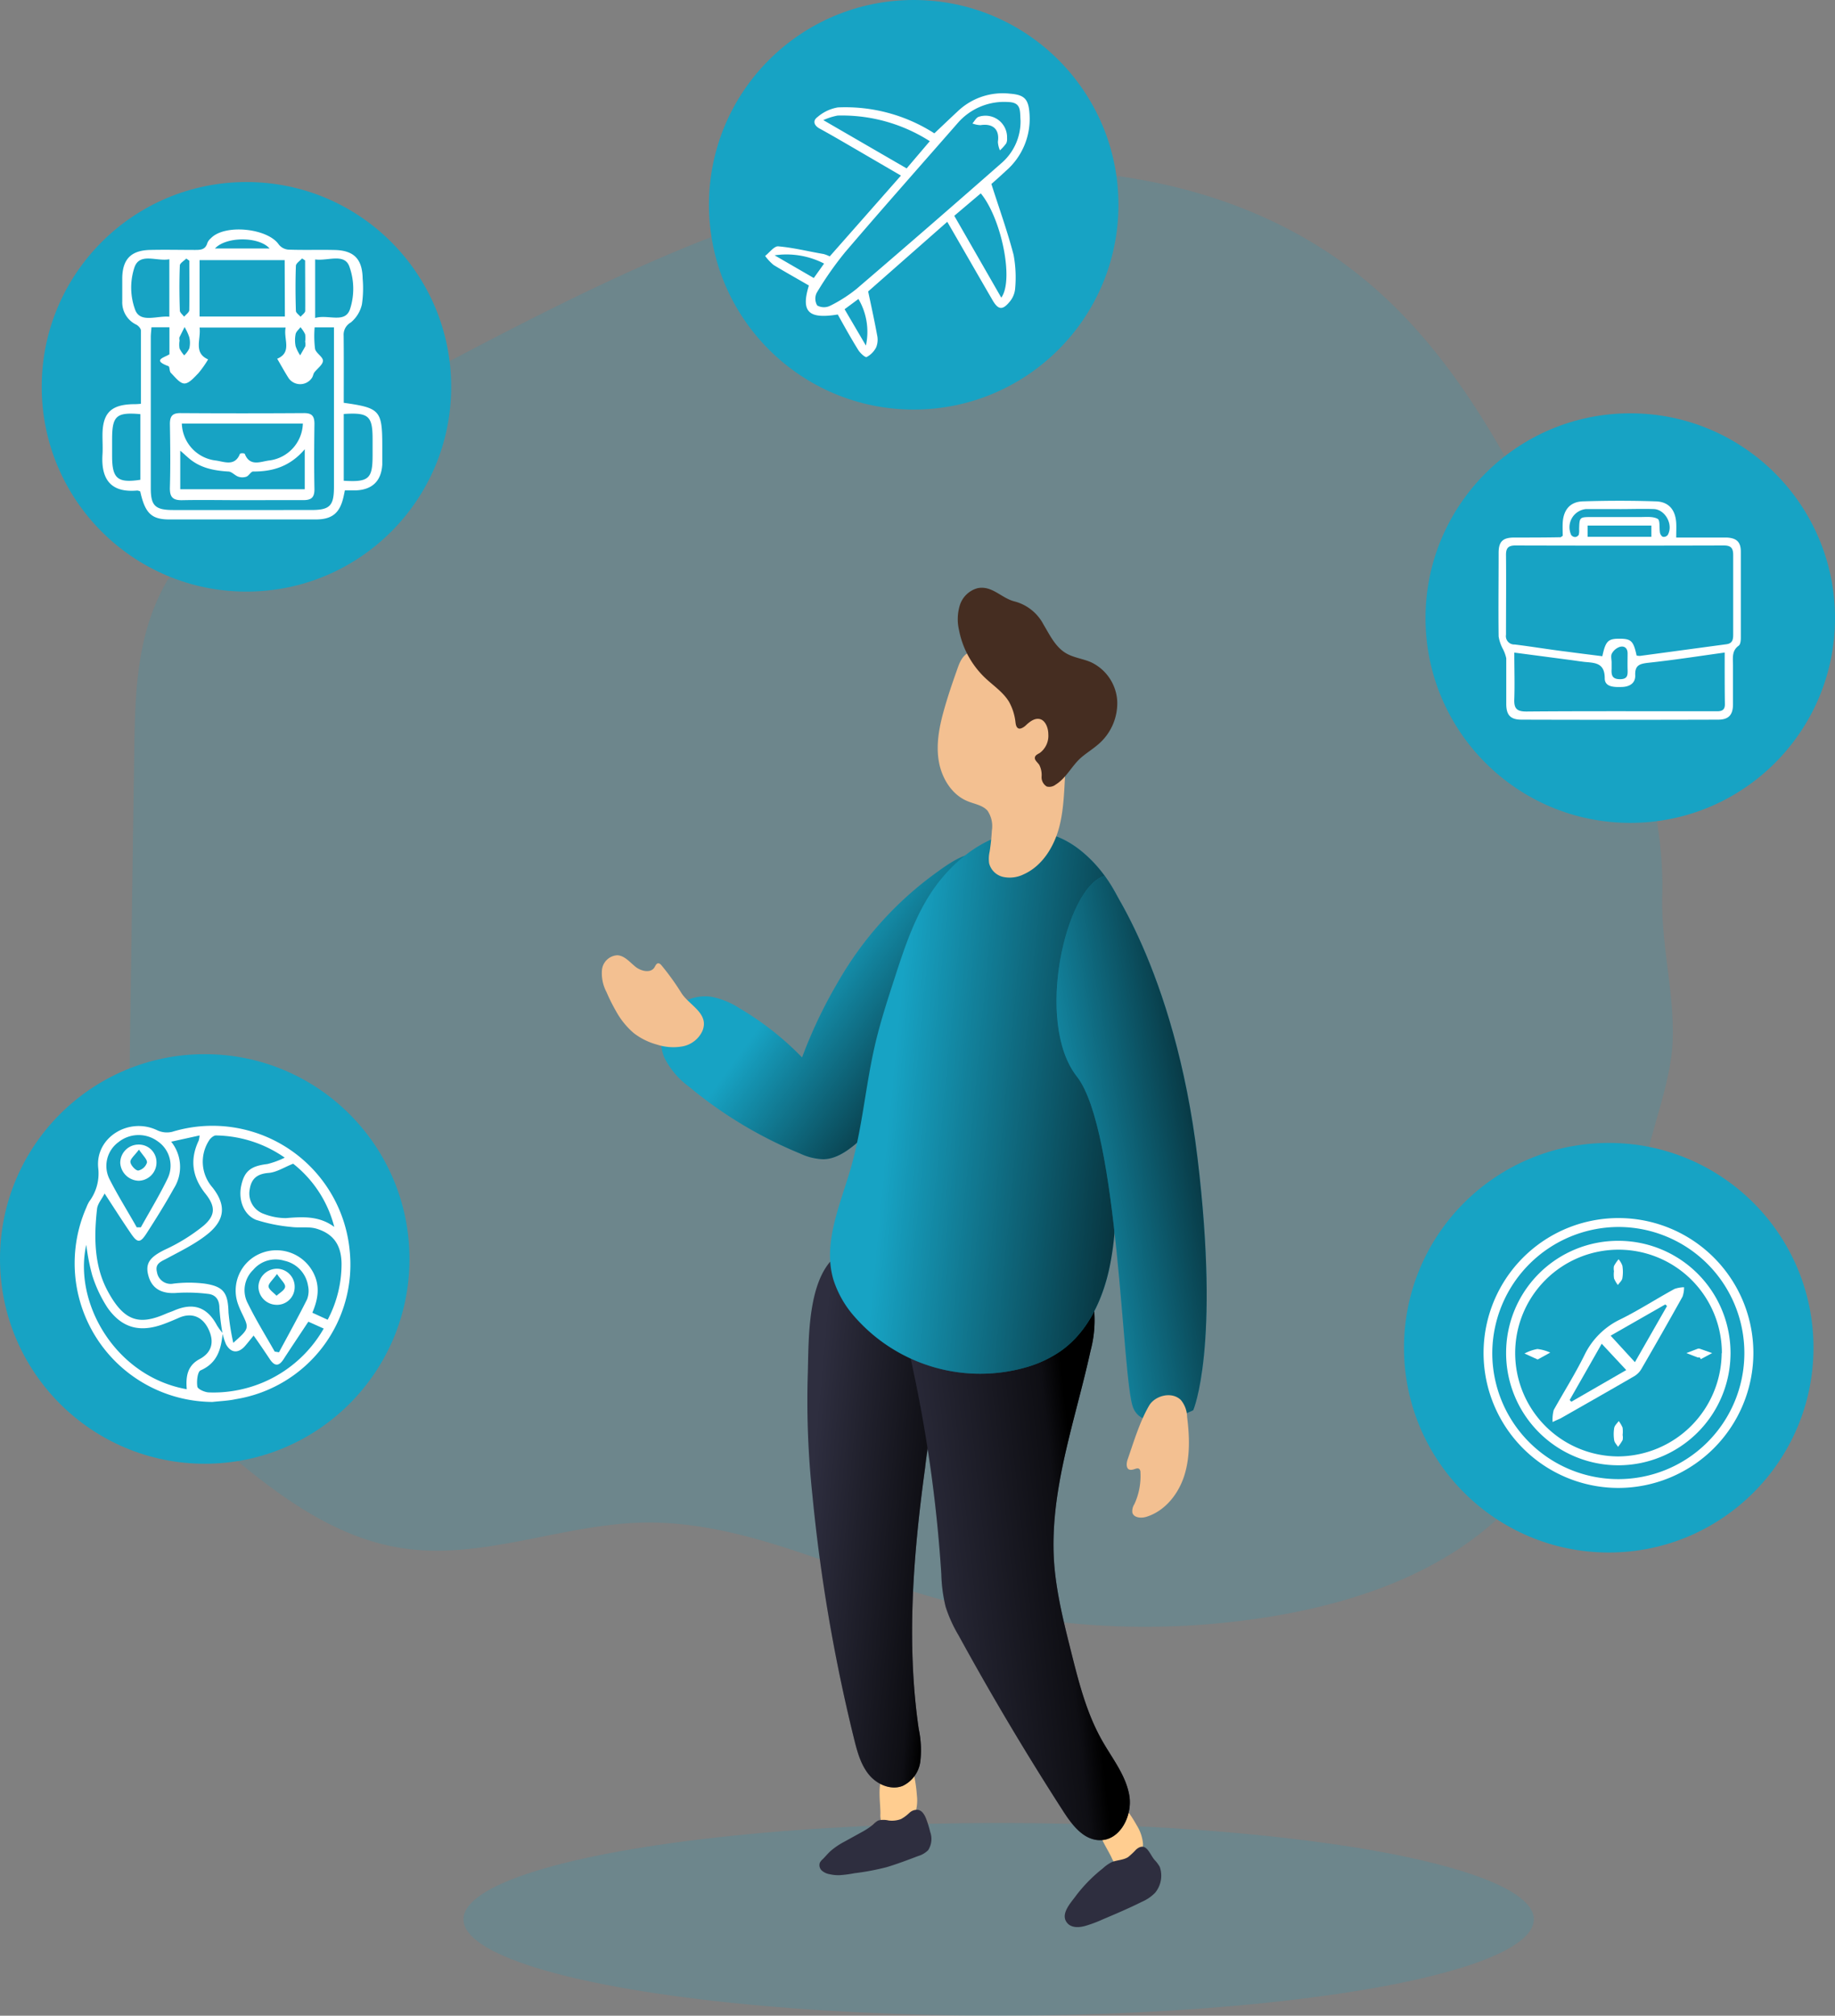 <svg id="Layer_1" data-name="Layer 1" xmlns="http://www.w3.org/2000/svg" xmlns:xlink="http://www.w3.org/1999/xlink" viewBox="0 0 358.14 393.32"><rect x="0" y="0" width="358.14" height="393.32" fill="#808080" stroke="none"/><defs><linearGradient id="linear-gradient" x1="219.99" y1="214.06" x2="188.31" y2="191.08" gradientUnits="userSpaceOnUse"><stop offset="0.01"/><stop offset="0.13" stop-opacity="0.69"/><stop offset="1" stop-opacity="0"/></linearGradient><linearGradient id="linear-gradient-2" x1="213.91" y1="301.6" x2="187.8" y2="299.25" xlink:href="#linear-gradient"/><linearGradient id="linear-gradient-3" x1="241.08" y1="304.5" x2="206.62" y2="308.16" xlink:href="#linear-gradient"/><linearGradient id="linear-gradient-4" x1="257.81" y1="222.91" x2="204.02" y2="217.69" xlink:href="#linear-gradient"/><linearGradient id="linear-gradient-5" x1="270.72" y1="225.37" x2="231.03" y2="232.16" xlink:href="#linear-gradient"/></defs><title>Travel-Planning</title><ellipse cx="194.91" cy="374.52" rx="104.45" ry="18.8" fill="#17a3c4" opacity="0.18" style="isolation:isolate"/><path d="M354.47,179.32c.56-21.2-8.7-41.28-17.86-60.41-10.65-22.23-22-45.17-41.3-60.56-23.37-18.68-55.57-23.46-85.14-18.92S153,56.89,126.42,70.63c-15.7,8.12-31.31,16.63-45.25,27.5-8.68,6.77-16.89,14.75-21,25-3.59,8.89-3.78,18.73-3.92,28.31L54.77,251.85c-.08,5.46-.14,11.08,1.78,16.19,2.59,6.87,8.37,11.95,13.94,16.73,11.3,9.7,23.44,19.8,38.17,22,15.52,2.32,30.94-4.6,46.63-5,18.85-.45,36.46,8.46,54.52,13.9a152.23,152.23,0,0,0,69.76,4.18c16.62-2.91,33.34-9,45.08-21.09,6.76-7,11.56-15.61,15.37-24.54a143.41,143.41,0,0,0,10.41-38.52c1.16-9.24,5.76-19,6.08-28.07C356.85,198.39,354.21,188.94,354.47,179.32Z" transform="translate(-30.05 -4.66)" fill="#17a3c4" opacity="0.18" style="isolation:isolate"/><path d="M186.59,211a57.87,57.87,0,0,0-12.28-9.64,15.14,15.14,0,0,0-5.51-2.21,8.63,8.63,0,0,0-9.07,11.92,15.77,15.77,0,0,0,4.75,5.6,83.62,83.62,0,0,0,21.73,13.08,11.5,11.5,0,0,0,4.46,1.11c2.34,0,4.45-1.39,6.26-2.88,5.17-4.28,9-10,12.44-15.72,2.64-4.34,5.18-8.81,6.57-13.7.79-2.78,1.2-5.65,1.71-8.49s1.07-5.45,1.75-8.15c.58-2.29,2.6-6.08,2.41-8.39-.45-5.27-7.65.44-9.58,1.82a67.92,67.92,0,0,0-18.64,20.95A92.51,92.51,0,0,0,186.59,211Z" transform="translate(-30.05 -4.66)" fill="#17a3c4"/><path d="M186.59,211a57.87,57.87,0,0,0-12.28-9.64,15.14,15.14,0,0,0-5.51-2.21,8.63,8.63,0,0,0-9.07,11.92,15.77,15.77,0,0,0,4.75,5.6,83.62,83.62,0,0,0,21.73,13.08,11.5,11.5,0,0,0,4.46,1.11c2.34,0,4.45-1.39,6.26-2.88,5.17-4.28,9-10,12.44-15.72,2.64-4.34,5.18-8.81,6.57-13.7.79-2.78,1.2-5.65,1.71-8.49s1.07-5.45,1.75-8.15c.58-2.29,2.6-6.08,2.41-8.39-.45-5.27-7.65.44-9.58,1.82a67.92,67.92,0,0,0-18.64,20.95A92.51,92.51,0,0,0,186.59,211Z" transform="translate(-30.05 -4.66)" fill="url(#linear-gradient)"/><path d="M163,198.36a49.38,49.38,0,0,0-3.8-5.28c-.19-.24-.45-.5-.76-.44s-.47.47-.65.77c-.73,1.21-2.63.77-3.73-.12s-2.1-2.15-3.52-2.23a3.19,3.19,0,0,0-3,2.82,7.86,7.86,0,0,0,.89,4.38A34.47,34.47,0,0,0,150.3,202a15.26,15.26,0,0,0,3.42,4.23,12.82,12.82,0,0,0,4.59,2.27,10.16,10.16,0,0,0,5,.33,5.34,5.34,0,0,0,3.83-3C168.55,202.38,164.49,200.81,163,198.36Z" transform="translate(-30.05 -4.66)" fill="#f3c091"/><path d="M201.88,358.61a4.08,4.08,0,0,0,.22,1.63c.55,1.26,2.26,1.6,3.56,1.17a4.78,4.78,0,0,0,2.92-2.66A8.18,8.18,0,0,0,209,355a27.77,27.77,0,0,0-.49-3.63,3.14,3.14,0,0,0-1.22-2.22c-1.59-.9-4.57,1.06-5.17,2.6C201.36,353.66,201.9,356.58,201.88,358.61Z" transform="translate(-30.05 -4.66)" fill="#ffcd90"/><path d="M207.45,358.48a7.14,7.14,0,0,1-1.57,1.14,5.07,5.07,0,0,1-2.41.27,4.18,4.18,0,0,0-2,0,4,4,0,0,0-1,.78,13.55,13.55,0,0,1-2.25,1.5L194.9,364a14.48,14.48,0,0,0-2.77,1.87c-.51.48-.95,1-1.46,1.53a2.5,2.5,0,0,0-.61.73,1.45,1.45,0,0,0,.39,1.54,3.1,3.1,0,0,0,1.51.7,7.46,7.46,0,0,0,2,.19,23.09,23.09,0,0,0,2.86-.38,48.06,48.06,0,0,0,6.31-1.19c2.08-.63,4.11-1.4,6.14-2.17a4.55,4.55,0,0,0,1.94-1.15,4.07,4.07,0,0,0,.38-3.57,19.7,19.7,0,0,0-.76-2.48c-.3-.79-.78-1.66-1.61-1.81a2.14,2.14,0,0,0-1.59.51Z" transform="translate(-30.05 -4.66)" fill="#2e2e3f"/><path d="M188.6,296.35A331.6,331.6,0,0,0,196.75,344c.6,2.42,1.27,4.92,2.83,6.87s4.29,3.18,6.62,2.28a6.15,6.15,0,0,0,3.48-4.87,19.82,19.82,0,0,0-.32-6.23c-2.45-16.85-1.07-34,1.23-50.89A93.27,93.27,0,0,1,213.87,275c1.11-3.49,2.61-6.92,2.85-10.58.69-10.74-9.93-18.63-20.09-16.33-9.41,2.13-8.67,17.79-8.94,25.18A174.26,174.26,0,0,0,188.6,296.35Z" transform="translate(-30.05 -4.66)" fill="#2e2e3f"/><path d="M188.6,296.35A331.6,331.6,0,0,0,196.75,344c.6,2.42,1.27,4.92,2.83,6.87s4.29,3.18,6.62,2.28a6.15,6.15,0,0,0,3.48-4.87,19.82,19.82,0,0,0-.32-6.23c-2.45-16.85-1.07-34,1.23-50.89A93.27,93.27,0,0,1,213.87,275c1.11-3.49,2.61-6.92,2.85-10.58.69-10.74-9.93-18.63-20.09-16.33-9.41,2.13-8.67,17.79-8.94,25.18A174.26,174.26,0,0,0,188.6,296.35Z" transform="translate(-30.05 -4.66)" fill="url(#linear-gradient-2)"/><path d="M247,367.14a4.15,4.15,0,0,0,.89,1.38c1,.9,2.72.48,3.73-.45a4.89,4.89,0,0,0,1.51-3.66,8.19,8.19,0,0,0-1.23-3.59,27,27,0,0,0-2-3.08,3.11,3.11,0,0,0-2-1.49c-1.83-.14-3.7,2.9-3.58,4.55C244.4,362.88,246.13,365.29,247,367.14Z" transform="translate(-30.05 -4.66)" fill="#ffcd90"/><path d="M253.51,365.15c-.45-.25-1-.21-1.72.41a15.43,15.43,0,0,1-1.56,1.47c-.95.61-2.19.57-3.23,1a7.47,7.47,0,0,0-1.7,1.2,29.48,29.48,0,0,0-5.2,5.27c-1,1.41-3.33,3.74-1.66,5.5.81.85,2.19.79,3.33.49a24.77,24.77,0,0,0,3.43-1.27c2.6-1.1,5.19-2.2,7.71-3.46a8,8,0,0,0,2.6-1.78,5.27,5.27,0,0,0,.89-5.05,7.48,7.48,0,0,0-1.06-1.4C254.73,366.78,254.25,365.57,253.51,365.15Z" transform="translate(-30.05 -4.66)" fill="#2e2e3f"/><path d="M207.2,255.79c-1.45,5-.2,10.32.9,15.4a274.22,274.22,0,0,1,5.67,40.65,30.12,30.12,0,0,0,.84,6.35,26.94,26.94,0,0,0,2.53,5.58q9.6,17.53,20.44,34.34c1.7,2.64,3.92,5.56,7.06,5.62,4,.09,6.48-4.77,5.82-8.7s-3.3-7.19-5.27-10.66c-3-5.25-4.53-11.19-6-17.05s-3-11.86-3.42-17.94c-.9-14,4.15-27.52,7.13-41.18a22.9,22.9,0,0,0,.71-7.71c-.66-5.27-4.78-9.69-9.7-11.69C225.86,245.55,210.14,245.69,207.2,255.79Z" transform="translate(-30.05 -4.66)" fill="#2e2e3f"/><path d="M207.2,255.79c-1.45,5-.2,10.32.9,15.4a274.22,274.22,0,0,1,5.67,40.65,30.12,30.12,0,0,0,.84,6.35,26.94,26.94,0,0,0,2.53,5.58q9.6,17.53,20.44,34.34c1.7,2.64,3.92,5.56,7.06,5.62,4,.09,6.48-4.77,5.82-8.7s-3.3-7.19-5.27-10.66c-3-5.25-4.53-11.19-6-17.05s-3-11.86-3.42-17.94c-.9-14,4.15-27.52,7.13-41.18a22.9,22.9,0,0,0,.71-7.71c-.66-5.27-4.78-9.69-9.7-11.69C225.86,245.55,210.14,245.69,207.2,255.79Z" transform="translate(-30.05 -4.66)" fill="url(#linear-gradient-3)"/><path d="M211.24,179.68c-3.05,4.95-4.87,10.54-6.66,16.06-1.38,4.25-2.76,8.51-3.77,12.87-1.84,7.93-2.45,16.13-4.7,23.95-2.06,7.18-5.51,14.61-3.41,21.78a20.1,20.1,0,0,0,4.21,7.33,32.56,32.56,0,0,0,33.68,9.71,23.14,23.14,0,0,0,6.48-3.09c5.26-3.71,8.19-10,9.52-16.28s1.29-12.8,1.88-19.21c1-10.92,3.84-21.66,4-32.62s-3-22.74-11.53-29.58C230.06,161.94,217.46,169.6,211.24,179.68Z" transform="translate(-30.05 -4.66)" fill="#17a3c4"/><path d="M211.24,179.68c-3.05,4.95-4.87,10.54-6.66,16.06-1.38,4.25-2.76,8.51-3.77,12.87-1.84,7.93-2.45,16.13-4.7,23.95-2.06,7.18-5.51,14.61-3.41,21.78a20.1,20.1,0,0,0,4.21,7.33,32.56,32.56,0,0,0,33.68,9.71,23.14,23.14,0,0,0,6.48-3.09c5.26-3.71,8.19-10,9.52-16.28s1.29-12.8,1.88-19.21c1-10.92,3.84-21.66,4-32.62s-3-22.74-11.53-29.58C230.06,161.94,217.46,169.6,211.24,179.68Z" transform="translate(-30.05 -4.66)" fill="url(#linear-gradient-4)"/><path d="M214.39,142.84c-.95,3.31-1.68,6.79-1.14,10.2s2.55,6.75,5.75,8c1.32.53,2.86.75,3.79,1.82a5.38,5.38,0,0,1,.84,3.89,40,40,0,0,1-.43,4.08,6.32,6.32,0,0,0-.1,2.29,3.66,3.66,0,0,0,2.77,2.66,6.12,6.12,0,0,0,3.94-.5c3.68-1.63,6-5.44,7-9.34s.93-8,1.25-12a45.41,45.41,0,0,0,.32-6.79,17,17,0,0,0-7-12.5c-2.88-2.07-9.09-4.7-12.53-2.51-1.21.77-1.65,2.19-2.1,3.47C215.9,138,215.08,140.42,214.39,142.84Z" transform="translate(-30.05 -4.66)" fill="#f3c091"/><path d="M220.82,119.44a5,5,0,0,0-3.42,3.27,9.28,9.28,0,0,0-.18,4.88,17.42,17.42,0,0,0,5.07,9.32c1.63,1.55,3.58,2.82,4.72,4.74a10.59,10.59,0,0,1,1.24,4c.06.43.15.93.54,1.13s1-.16,1.42-.53c.78-.75,1.77-1.54,2.82-1.27s1.62,1.72,1.62,2.92a4.15,4.15,0,0,1-1.66,3.68c-.36.22-.83.4-.94.8-.17.59.49,1,.84,1.54a4.3,4.3,0,0,1,.45,2.26,2.12,2.12,0,0,0,1,1.95,2,2,0,0,0,1.73-.36c2-1.23,3.06-3.47,4.75-5.07,1.09-1,2.43-1.8,3.57-2.79a10.55,10.55,0,0,0,3.71-8.48,8.94,8.94,0,0,0-5.12-7.55c-1.6-.7-3.41-.88-4.9-1.77-2.06-1.23-3.14-3.54-4.37-5.59A8.92,8.92,0,0,0,228,122C225.46,121.34,223.63,118.84,220.82,119.44Z" transform="translate(-30.05 -4.66)" fill="#452d21"/><path d="M245.55,175.6s13.76,17.88,18.22,55-.83,49.23-.83,49.23-9.5,4.91-11.72-.45-2.73-54.12-11-64.66S238,177.87,245.55,175.6Z" transform="translate(-30.05 -4.66)" fill="#17a3c4"/><path d="M245.55,175.6s13.76,17.88,18.22,55-.83,49.23-.83,49.23-9.5,4.91-11.72-.45-2.73-54.12-11-64.66S238,177.87,245.55,175.6Z" transform="translate(-30.05 -4.66)" fill="url(#linear-gradient-5)"/><path d="M250.13,289.45c-.26.75-.32,1.87.46,2s1.44-.58,1.87-.09a.93.93,0,0,1,.17.59,13,13,0,0,1-1.19,6.23,2.45,2.45,0,0,0-.38,1.66c.29,1,1.73,1.11,2.74.79,3.65-1.13,6.29-4.48,7.42-8.13s1-7.56.52-11.35a5.36,5.36,0,0,0-1.22-3.31c-1.8-1.75-5.07-.84-6.2,1.1C252.48,282.11,251.33,286,250.13,289.45Z" transform="translate(-30.05 -4.66)" fill="#f3c091"/><circle cx="48.1" cy="75.48" r="39.96" fill="#17a3c4"/><circle cx="178.33" cy="39.96" r="39.96" fill="#17a3c4"/><circle cx="318.18" cy="120.61" r="39.96" fill="#17a3c4"/><circle cx="39.96" cy="245.66" r="39.96" fill="#17a3c4"/><circle cx="313.98" cy="262.98" r="39.96" fill="#17a3c4"/><path d="M335.05,109.23c0-.82-.05-1.74,0-2.65.18-2.47,1.45-4,3.91-4.09,4.74-.15,9.5-.16,14.24,0,2.54.07,3.84,1.64,4,4.2.05.86,0,1.72,0,2.86h7.63c.74,0,1.48,0,2.22,0,1.91.09,2.75.85,2.76,2.71,0,5.62,0,11.23,0,16.85,0,.53-.07,1.29-.41,1.54-1.41,1-1.12,2.47-1.12,3.85,0,2.53,0,5.06,0,7.59,0,2.09-.86,3-2.93,3q-19.17.06-38.32,0c-2.18,0-3-.89-3-3.09,0-3,0-5.92,0-8.88a7,7,0,0,0-.71-1.92,7.7,7.7,0,0,1-.78-2.36c-.07-5.43,0-10.86,0-16.29,0-2.21.79-3,3.06-3,3,0,6,0,9.07-.06C334.66,109.49,334.77,109.38,335.05,109.23Zm14.42,23.35a3.6,3.6,0,0,0,.64.07L367,130.37c1.14-.15,1.32-.87,1.32-1.84,0-5.19,0-10.37,0-15.55,0-1.31-.38-1.88-1.8-1.88q-20.36.06-40.73,0c-1.4,0-1.82.55-1.81,1.86.05,5.19,0,10.37,0,15.55a1.63,1.63,0,0,0,1.69,1.91c3.42.42,6.84,1,10.26,1.41,2.29.31,4.58.59,6.85.88.65-3,1.12-3.44,3.46-3.42C348.41,129.31,348.87,129.77,349.47,132.58Zm17.19-.59c-5.17.72-10,1.47-14.93,2-1.61.19-2.61.44-2.53,2.41.07,1.56-1.09,2.26-2.57,2.31s-3.39.05-3.38-1.7c0-3.05-1.95-3-3.93-3.19-.86-.1-1.71-.23-2.57-.35L325.6,132c0,3.19.1,6.14,0,9.08-.08,1.85.49,2.43,2.39,2.42,10.74-.09,21.48-.05,32.22-.05,1.67,0,3.33,0,5,0,1,0,1.5-.34,1.49-1.38C366.65,138.84,366.66,135.58,366.66,132Zm-20.53-28c-2.16,0-4.32,0-6.48,0a3.56,3.56,0,0,0-2.94,5.07,1,1,0,0,0,.75.39.91.91,0,0,0,.71-.42,3.25,3.25,0,0,0,.08-1.09c.07-2.39.07-2.39,2.51-2.39,3.15,0,6.3,0,9.44,0,1.16,0,2.48-.15,3.39.36.5.28.27,1.8.45,2.75.06.29.34.7.58.75a1,1,0,0,0,.92-.35c1.16-2-.48-5-2.74-5.07S348.36,104,346.13,104Zm6.22,3.22H339.91v2.2h12.44Zm-7.76,26.7h0c0,.42,0,.85,0,1.28-.07,1.17.08,2,1.63,2s1.52-.85,1.49-1.91,0-2.08,0-3.12-.63-1.51-1.51-1.28a2.77,2.77,0,0,0-1.53,1.25C344.38,132.6,344.59,133.32,344.59,133.94Z" transform="translate(-30.05 -4.66)" fill="#fff"/><path d="M214.93,47.94,199.49,61.53c.62,2.94,1.24,5.73,1.75,8.54a4,4,0,0,1-.19,2.37,4.41,4.41,0,0,1-1.86,1.89c-.27.13-1.25-.76-1.63-1.37-1.42-2.28-2.72-4.63-4-6.93-5.74.93-7.22-.52-5.64-5.66-2.28-1.33-4.62-2.63-6.88-4a9.69,9.69,0,0,1-1.66-1.77c.86-.66,1.77-1.94,2.57-1.87,3,.26,5.9,1,8.85,1.5a6.7,6.7,0,0,1,1.19.46c4.58-5.19,9.15-10.37,13.9-15.77L197,33.74c-2.33-1.35-4.65-2.72-7-4-1.1-.61-1.36-1.53-.42-2.22a8.19,8.19,0,0,1,4-1.9,32.17,32.17,0,0,1,18.83,5.06c1.63-1.54,3.16-3,4.74-4.47a12.72,12.72,0,0,1,10.05-3.27c2.81.23,3.59,1.05,3.78,3.92A13.43,13.43,0,0,1,226.38,38c-1.07,1-2.19,2-2.84,2.56,1.54,4.83,3.15,9.29,4.34,13.86a24,24,0,0,1,.29,6.63,4.57,4.57,0,0,1-1.09,2.52c-1.38,1.67-2.22,1.55-3.31-.33C220.87,58.25,218,53.23,214.93,47.94Zm14.3-19.74c-.14-1.89.2-3.54-2.37-3.63a12,12,0,0,0-10,4.23c-7.31,8.35-14.68,16.66-21.89,25.1a65.89,65.89,0,0,0-5.53,7.91,2.59,2.59,0,0,0,.11,2.46,2.71,2.71,0,0,0,2.49.07A27.71,27.71,0,0,0,197.26,61q14.18-12.15,28.2-24.47A10.74,10.74,0,0,0,229.23,28.2Zm-3.76,34.54c2.52-3.45,0-15.52-4-20.35l-5.17,4.38ZM211.52,32.21a31.8,31.8,0,0,0-18-5,12.33,12.33,0,0,0-2.78.89L207,37.52ZM190.89,56.09a16.06,16.06,0,0,0-9.66-1.61l7.65,4.43Zm8.16,16A12.61,12.61,0,0,0,197.59,63l-2.7,2Z" transform="translate(-30.05 -4.66)" fill="#fff"/><path d="M226.6,31.62a2.17,2.17,0,0,1-.15,1A9.3,9.3,0,0,1,225.21,34a4.83,4.83,0,0,1-.4-1.67c.36-2.39-.93-3.63-3.39-3.25a4.66,4.66,0,0,1-1.58-.33c.4-.45.71-1.1,1.2-1.29A4.21,4.21,0,0,1,226.6,31.62Z" transform="translate(-30.05 -4.66)" fill="#fff"/><path d="M97.14,83.26c7.09,1,7.52,1.46,7.52,8.49,0,1.18,0,2.36,0,3.53-.18,3.23-1.94,4.94-5.17,5.07-.66,0-1.31,0-2.13,0-.1.47-.18.88-.27,1.28-.71,3.11-2.18,4.38-5.38,4.39q-14.31,0-28.63,0c-3.5,0-4.73-1.26-5.66-5.46a1.7,1.7,0,0,0-.58-.18c-4.65.42-7.12-1.65-6.79-7,.08-1.24,0-2.49,0-3.74,0-4.35,1.62-6,5.92-6.11.43,0,.86,0,1.58-.08,0-4.82,0-9.56,0-14.3,0-.41-.55-1-1-1.19a4.82,4.82,0,0,1-2.64-4.49c0-1.54,0-3.08,0-4.63.08-3.64,1.74-5.32,5.44-5.41,2.93-.07,5.87,0,8.81,0,1.12,0,2-.08,2.37-1.38a2.24,2.24,0,0,1,.65-.87c2.68-2.87,11.11-2,13.28,1.19a2.66,2.66,0,0,0,1.88,1c3,.11,6,0,9,.07,3.8.08,5.43,1.77,5.49,5.59a21.67,21.67,0,0,1-.14,5,6.4,6.4,0,0,1-2.17,3.55,2.74,2.74,0,0,0-1.4,2.59C97.17,74.49,97.14,78.82,97.14,83.26ZM59.61,68.52c-.06.78-.13,1.35-.13,1.93q0,14.76,0,29.52c0,3.38.88,4.21,4.39,4.21H90.74c3.7,0,4.49-.8,4.49-4.56q0-14.41,0-28.85V68.54H91.46a20,20,0,0,0,.08,4.19c.18.85,1.55,1.56,1.54,2.32S92,76.55,91.4,77.33c-.21.29-.24.7-.43,1a2.75,2.75,0,0,1-4.62.07c-.75-1.18-1.42-2.41-2.2-3.74,3-1.26,1.17-3.88,1.65-6.08H69c.3,2.32-1.25,4.92,1.67,6.21a20.33,20.33,0,0,1-1.91,2.7c-.79.81-1.81,2-2.71,2s-1.84-1.26-2.65-2.07c-.31-.3-.2-1.21-.47-1.31-3.31-1.21-.73-1.69.19-2.32V68.52Zm26-13.1H69v11H85.65Zm-22.51-.17c-2.44.47-5.74-1.35-6.79,1.53a12.54,12.54,0,0,0,.16,8.44c1.06,2.51,4.27,1,6.63,1.24ZM91.56,66.71c2.49-.77,5.81,1.14,6.79-1.69a12.81,12.81,0,0,0-.15-8.45c-1-2.54-4.28-.93-6.64-1.29ZM57.45,85.47c-4.7-.41-5.51.34-5.52,4.87v3.3c0,4.41,1.06,5.32,5.52,4.64Zm39.69,0v13c4.91.3,5.63-.38,5.63-5V90.38C102.77,85.81,102,85.12,97.14,85.44ZM67,55.53l-.59-.42c-.44.45-1.24.89-1.26,1.35-.12,2.93-.1,5.86,0,8.79,0,.41.54.81.84,1.21.34-.43,1-.85,1-1.29C67.05,62,67,58.74,67,55.53Zm22.59-.06L89,55.09c-.42.48-1.18.95-1.2,1.44-.11,2.93-.09,5.86,0,8.79,0,.39.6.77.91,1.15.32-.38.9-.76.91-1.15C89.63,62,89.6,58.75,89.6,55.47ZM72,53.15H82.67C80.6,50.79,74.21,50.77,72,53.15Zm-6.91,18a4.74,4.74,0,0,0,0,1.51A6.1,6.1,0,0,0,66,74,4.56,4.56,0,0,0,67,72.63a4.88,4.88,0,0,0,0-2.15,9.87,9.87,0,0,0-.93-2c-.32.66-.66,1.32-1,2A1.72,1.72,0,0,0,65.1,71.11Zm24.51.24a5.07,5.07,0,0,0,0-1.51,5.93,5.93,0,0,0-.91-1.37c-.32.44-.83.84-.94,1.33a6,6,0,0,0,0,2.38A7.38,7.38,0,0,0,88.64,74c.32-.59.68-1.17,1-1.78A2.29,2.29,0,0,0,89.61,71.35Z" transform="translate(-30.05 -4.66)" fill="#fff"/><path d="M77.35,102.26c-3.89,0-7.78-.08-11.66,0-2,.06-2.54-.66-2.48-2.56.12-4.1.07-8.21,0-12.32,0-1.49.48-2.11,2-2.11q12.1.08,24.21,0c1.55,0,2,.63,2,2.11-.06,4.26-.08,8.51,0,12.76,0,1.74-.75,2.12-2.26,2.11C85.27,102.23,81.31,102.26,77.35,102.26ZM89.16,87.32H65.54a7.49,7.49,0,0,0,6.54,7.19c1.63.18,3.8,1.3,4.81-1.32a1.32,1.32,0,0,1,.92,0c1,2.63,3.18,1.5,4.81,1.32A7.49,7.49,0,0,0,89.16,87.32Zm.37,5c-2.87,3.37-6.26,4.37-10.08,4.35-.43,0-.8.81-1.3,1a2.44,2.44,0,0,1-1.6,0c-.68-.24-1.28-1-1.94-1-2.77-.17-5.39-.67-7.59-2.5-.57-.47-1.11-1-1.79-1.57v7.53h24.3Z" transform="translate(-30.05 -4.66)" fill="#fff"/><path d="M71.52,278.22a27.06,27.06,0,0,1-24.59-38,6.56,6.56,0,0,1,.55-1.13,9.13,9.13,0,0,0,1.74-6.53c-.61-6,6.05-10,11.54-7.34a4.41,4.41,0,0,0,2.9.29,26.9,26.9,0,0,1,34.62,23,26.6,26.6,0,0,1-22.17,29.16C74.59,278,73.05,278.05,71.52,278.22Zm2-13.46c-.31,3.09-1,5.85-4.32,7.3-.6.26-.8,2.13-.63,3.17.08.5,1.44,1.1,2.23,1.13A24,24,0,0,0,76,276a24.74,24.74,0,0,0,17.23-12.1l-3-1.34c-1.68,2.55-3.28,4.92-4.84,7.33-.93,1.43-1.75,1.37-2.67,0s-2-3-3.17-4.62c-.66.79-1.16,1.45-1.7,2.06-1.31,1.47-2.74,1.36-3.69-.36a12.38,12.38,0,0,1-.69-2.16,47.83,47.83,0,0,1-.6-4.9c0-1.61-.7-2.62-2.24-2.78a32.9,32.9,0,0,0-6-.19c-2.89.25-4.85-.73-5.58-3.22s.18-3.73,3.16-5.2a35.37,35.37,0,0,0,7.57-4.69c2.38-2.05,2.32-3.79.37-6.24-2.58-3.24-3.09-6.63-1.32-10.37a5.12,5.12,0,0,0,.17-1l-5.54,1.22a7.85,7.85,0,0,1,.5,9.15c-1.66,3-3.48,5.91-5.34,8.79-1.21,1.86-1.75,1.83-3,0-1.71-2.5-3.34-5.06-5.15-7.83-.59,1.15-1.37,2-1.48,3-.62,5.49-.58,11.09,2.06,16,3.31,6.17,6.34,6.67,11.45,4.43.51-.22,1.05-.38,1.56-.61,3.76-1.61,6.45-.65,8.36,2.95A14.36,14.36,0,0,0,73.47,264.76ZM94,262.18a23.18,23.18,0,0,0,2.71-11c-.06-3.49-1.5-5.74-4.87-6.76-1.54-.47-3.31-.12-5-.35A31.68,31.68,0,0,1,80,242.68c-2.41-1-3.45-3.9-2.88-6.61.61-2.91,1.89-3.89,5.11-4.27a16.4,16.4,0,0,0,3.39-1.25,24,24,0,0,0-13.44-4.33c-.45,0-1.08.56-1.34,1a7.61,7.61,0,0,0,.69,9.16c2.59,3.31,2.5,6.13-.69,8.86-2.38,2-5.35,3.44-8.16,4.95-1.18.64-2.42,1-2,2.67a2.71,2.71,0,0,0,3.23,2.27,25.08,25.08,0,0,1,6.06,0c3.78.56,4.58,1.83,4.68,5.67a46.2,46.2,0,0,0,.93,5.89c3.14-2.8,3.13-2.8,1.68-5.78-.27-.57-.53-1.15-.74-1.74a7.83,7.83,0,0,1,4.36-9.92,8.1,8.1,0,0,1,10.37,3.85c1.31,2.61.86,5.13-.24,7.71ZM66.5,275.74c-.22-2.55.15-4.63,2.52-5.89s2.91-3.35,1.72-5.83-3.29-3.27-5.7-2.25c-1,.44-2.05.89-3.1,1.27-4.58,1.67-8.08.79-10.89-3.18a25.35,25.35,0,0,1-3-6.36,41.12,41.12,0,0,1-1.16-5.94C44.34,258.92,52.62,273.28,66.5,275.74Zm20.75-44c-1.74.69-3.22,1.67-4.77,1.79-2.22.18-3.36,1.09-3.69,3.19a4.22,4.22,0,0,0,2.79,4.82,12,12,0,0,0,4.28.81c3.31-.28,6.52-.45,9.43,1.72A22.88,22.88,0,0,0,87.25,231.72Zm-3.6,36.65.85.14c1.84-3.43,3.73-6.83,5.47-10.31a4.59,4.59,0,0,0,.2-2.66,5.93,5.93,0,0,0-4.61-4.89,5.74,5.74,0,0,0-6.1,1.79,5.5,5.5,0,0,0-1,6.61C80,262.22,81.89,265.27,83.65,268.37ZM56.74,244.15h.8c1.76-3.17,3.65-6.27,5.22-9.52a5.75,5.75,0,0,0-1.95-7.28,6.29,6.29,0,0,0-7.62.16,5.75,5.75,0,0,0-1.71,7.35C53.08,238,55,241.06,56.74,244.15Z" transform="translate(-30.05 -4.66)" fill="#fff"/><path d="M80.49,255.65a3.63,3.63,0,0,1,3.78-3.42,3.51,3.51,0,0,1,3.29,3.64,3.44,3.44,0,0,1-3.72,3.39A3.56,3.56,0,0,1,80.49,255.65Zm3.62-2.4c-.84,1.19-1.71,1.88-1.64,2.47s1,1.19,1.56,1.78c.59-.56,1.56-1.07,1.66-1.71S84.92,254.47,84.11,253.25Z" transform="translate(-30.05 -4.66)" fill="#fff"/><path d="M57.12,235.06a3.71,3.71,0,0,1-3.6-3.43A3.57,3.57,0,0,1,57.05,228a3.44,3.44,0,0,1,3.54,3.38A3.56,3.56,0,0,1,57.12,235.06Zm.06-6.09c-.85,1.15-1.73,1.83-1.68,2.44s1,1.66,1.53,1.66a2.32,2.32,0,0,0,1.7-1.54C58.82,230.93,58,230.19,57.18,229Z" transform="translate(-30.05 -4.66)" fill="#fff"/><path d="M346,295a26.33,26.33,0,1,1,26.26-26.35A26.39,26.39,0,0,1,346,295ZM321.3,268.67A24.6,24.6,0,1,0,346,244.08,24.71,24.71,0,0,0,321.3,268.67Z" transform="translate(-30.05 -4.66)" fill="#fff"/><path d="M346,246.78a21.9,21.9,0,1,1-22,21.89A21.86,21.86,0,0,1,346,246.78Zm20.11,21.93a20.17,20.17,0,1,0-20.17,20.14A20.33,20.33,0,0,0,366.07,268.71Z" transform="translate(-30.05 -4.66)" fill="#fff"/><path d="M333.08,282.14a7.13,7.13,0,0,1,.21-2.34c2-3.59,4.2-7.06,6-10.72a14.87,14.87,0,0,1,7.06-7c3.6-1.78,7-4,10.54-5.92a6,6,0,0,1,1.84-.32,5.42,5.42,0,0,1-.3,1.84q-3.94,7.07-8,14.06a4,4,0,0,1-1.39,1.44c-4.79,2.78-9.6,5.51-14.41,8.25C334.34,281.57,334,281.69,333.08,282.14Zm3.32-4.29.33.33L347.45,272c-1.65-1.77-3.17-3.39-4.79-5.14C340.52,270.63,338.46,274.24,336.4,277.85Zm19-18.34-.33-.32-10.67,6.1,4.74,5.17Z" transform="translate(-30.05 -4.66)" fill="#fff"/><path d="M345.05,252.7a2.61,2.61,0,0,1,0-1,8.32,8.32,0,0,1,.9-1.32,4,4,0,0,1,.74,1.25,7.46,7.46,0,0,1,0,2.45c-.08.48-.57.88-.88,1.32a6,6,0,0,1-.74-1.26A5.24,5.24,0,0,1,345.05,252.7Z" transform="translate(-30.05 -4.66)" fill="#fff"/><path d="M330.16,269.94l-2.57-1.17a8.62,8.62,0,0,1,2.52-.88,8.46,8.46,0,0,1,2.5.7Z" transform="translate(-30.05 -4.66)" fill="#fff"/><path d="M361.8,269.53a1.12,1.12,0,0,1-.41,0c-.74-.27-1.47-.56-2.21-.85l2.22-.84a.68.68,0,0,1,.4,0l2.41.85L362,269.87Z" transform="translate(-30.05 -4.66)" fill="#fff"/><path d="M346.74,284.66a2.61,2.61,0,0,1,0,1,8.8,8.8,0,0,1-.9,1.32c-.25-.42-.67-.81-.74-1.26a7.4,7.4,0,0,1,0-2.44c.09-.48.57-.89.88-1.33a6.14,6.14,0,0,1,.75,1.27A5.68,5.68,0,0,1,346.74,284.66Z" transform="translate(-30.05 -4.66)" fill="#fff"/></svg>